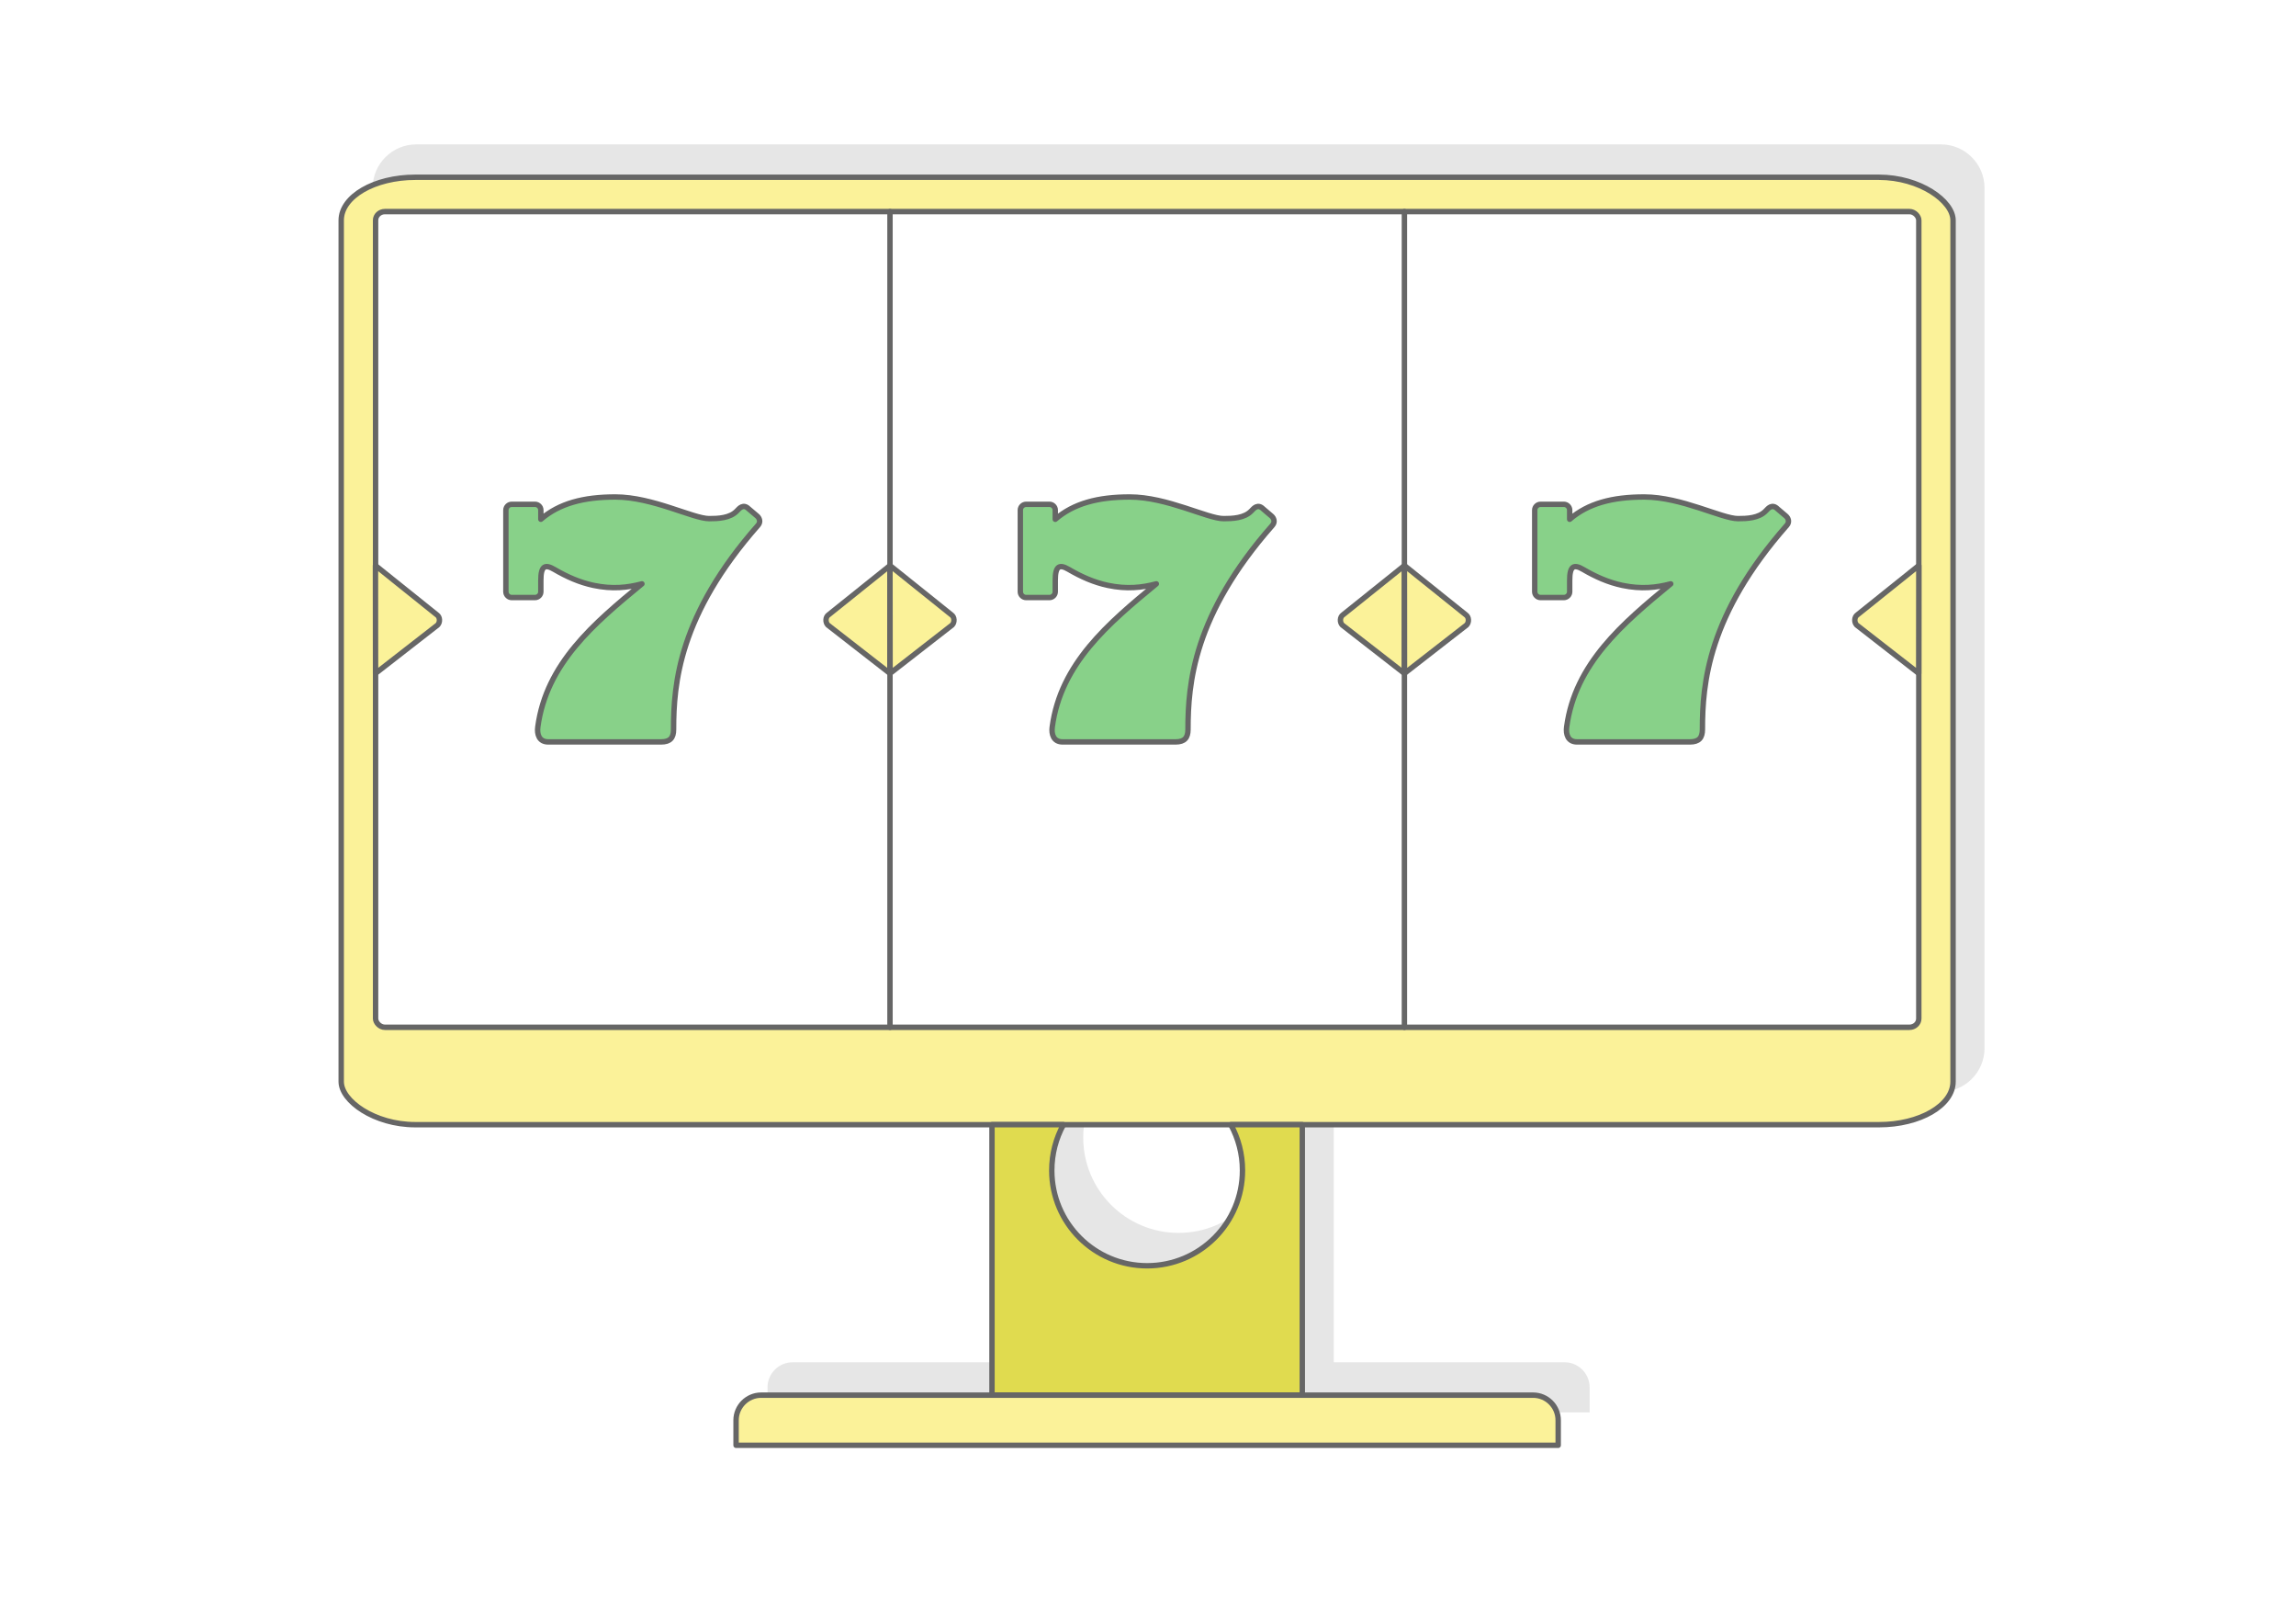<?xml version="1.0" encoding="UTF-8"?>
<!DOCTYPE svg PUBLIC "-//W3C//DTD SVG 1.1//EN" "http://www.w3.org/Graphics/SVG/1.1/DTD/svg11.dtd">
<!-- Creator: CorelDRAW 2020 (64-Bit) -->
<svg xmlns="http://www.w3.org/2000/svg" xml:space="preserve" width="425px" height="300px" version="1.1" style="shape-rendering:geometricPrecision; text-rendering:geometricPrecision; image-rendering:optimizeQuality; fill-rule:evenodd; clip-rule:evenodd"
viewBox="0 0 9607.7 6781.9"
 xmlns:xlink="http://www.w3.org/1999/xlink"
 xmlns:xodm="http://www.corel.com/coreldraw/odm/2003">
 <defs>
  <style type="text/css">
   <![CDATA[
    .str0 {stroke:#666666;stroke-width:22.6;stroke-linecap:round;stroke-linejoin:round;stroke-miterlimit:2.613}
    .str1 {stroke:#666666;stroke-width:22.6;stroke-linecap:round;stroke-linejoin:round;stroke-miterlimit:2.613}
    .fil5 {fill:none}
    .fil3 {fill:#E0DB4F}
    .fil4 {fill:#88D189}
    .fil1 {fill:#E6E6E6}
    .fil2 {fill:#FBF299}
    .fil0 {fill:white}
   ]]>
  </style>
 </defs>
 <g id="Layer_x0020_1">
  <g id="_1903940143824">
   <rect class="fil0" width="9607.7" height="6781.9"/>
   <path class="fil1" d="M8122.1 604.2l-6380.6 0c-100.1,0 -182.1,81.9 -182.1,182.1l0 3600.1c0,100.2 82,182.1 182.1,182.1l2541.1 0 0 1131.9 -966 0c-57.7,0 -104.9,47.2 -104.9,104.9l0 104.9 3440.2 0 0 -104.9c0,-57.7 -47.1,-104.9 -104.8,-104.9l-966 0 0 -1131.9 2541 0c100.2,0 182.2,-81.9 182.2,-182.1l0 -3600.1c0,-100.2 -82,-182.1 -182.2,-182.1zm-3540.4 3964.3l700.3 0c31.1,56.9 48.9,122.1 48.9,191.5 0,220.4 -178.7,399 -399.1,399 -220.3,0 -399,-178.6 -399,-399 0,-69.4 17.7,-134.6 48.9,-191.5z"/>
   <rect class="fil2 str0" x="1427.8" y="741.8" width="6744.8" height="3964.4" rx="309.9" ry="180.1"/>
   <path class="fil3 str0" d="M4151 4706.1l299 0c-31.1,56.9 -48.8,122.1 -48.8,191.5 0,220.4 178.6,399 399,399 220.4,0 399,-178.6 399,-399 0,-69.4 -17.7,-134.6 -48.8,-191.5l299.1 0 0 1131.9 -1298.5 0 0 -1131.9z"/>
   <path class="fil2 str0" d="M3185 5838l3230.5 0c57.7,0 104.8,47.2 104.8,104.9l0 104.9 -3440.2 0 0 -104.9c0,-57.7 47.2,-104.9 104.9,-104.9z"/>
   <g>
    <rect class="fil0 str1" x="1571.6" y="885.3" width="6457.7" height="3413.4" rx="39.2" ry="36.4"/>
    <path class="fil4 str1" d="M2141.3 2110.3l97.5 0c13.5,0 24.4,11 24.4,24.4l0 38.1c76.9,-66.1 178,-93.2 311.7,-93.2 156,0 325.3,90.6 392.7,90.6 36.6,0 87.6,-1.7 116.5,-32.8 9.9,-10.5 26.5,-30.3 48.8,-8l35.2 29.8c9.6,8.2 16.5,24.6 3.9,38.9 -330,375.1 -353.4,661.8 -353.4,854.5 0,34.6 -14.3,51.9 -51.9,51.9 -157.6,0 -315.2,0 -472.7,0 -38.8,0 -47.5,-32.7 -43.5,-62.5 35.6,-265.6 234.6,-433.5 435.7,-598.9 -60.1,15.9 -123.7,23 -202.5,6.4 -58.5,-12.4 -112.4,-36.4 -164.3,-66.8 -39.2,-23 -56.2,-14.2 -56.2,45.6l0 47.7c0,13.4 -10.9,24.4 -24.4,24.4l-97.5 0c-13.4,0 -24.4,-11 -24.4,-24.4l0 -341.3c0,-13.4 11,-24.4 24.4,-24.4z"/>
    <path class="fil4 str1" d="M4293.9 2110.3l97.6 0c13.4,0 24.3,11 24.3,24.4l0 38.2c76.9,-66.2 178,-93.3 311.6,-93.3 156.1,0 325.3,90.6 392.7,90.6 36.6,0 87.6,-1.6 116.6,-32.7 9.8,-10.5 26.5,-30.4 48.8,-8.1l35.1 29.9c9.7,8.1 16.5,24.6 3.9,38.9 -329.9,375 -353.3,661.7 -353.3,854.3 0,34.7 -14.4,52 -51.9,52 -157.6,0 -315.2,0 -472.7,0 -38.8,0 -47.5,-32.8 -43.5,-62.5 35.6,-265.6 234.6,-433.5 435.6,-598.9 -60,15.9 -123.7,23 -202.4,6.4 -58.6,-12.4 -112.4,-36.4 -164.3,-66.8 -39.2,-23 -56.2,-14.2 -56.2,45.6l0 47.7c0,13.4 -10.9,24.4 -24.3,24.4l-97.6 0c-13.4,0 -24.3,-11 -24.3,-24.4l0 -341.3c0,-13.4 10.9,-24.4 24.3,-24.4z"/>
    <path class="fil4 str1" d="M6446.5 2110.3l97.5 0c13.4,0 24.4,11 24.4,24.4l0 38.2c76.9,-66.2 178,-93.3 311.6,-93.3 156.1,0 325.3,90.6 392.7,90.6 36.6,0 87.6,-1.6 116.6,-32.7 9.8,-10.5 26.4,-30.4 48.7,-8.1l35.2 29.9c9.6,8.1 16.5,24.6 3.9,38.9 -329.9,375 -353.3,661.7 -353.3,854.3 0,34.7 -14.4,52 -52,52 -157.5,0 -315.1,0 -472.7,0 -38.7,0 -47.4,-32.8 -43.4,-62.5 35.6,-265.6 234.6,-433.5 435.6,-598.9 -60.1,15.9 -123.7,23 -202.4,6.4 -58.6,-12.4 -112.4,-36.4 -164.3,-66.8 -39.2,-23 -56.2,-14.2 -56.2,45.6l0 47.7c0,13.4 -11,24.4 -24.4,24.4l-97.5 0c-13.4,0 -24.4,-11 -24.4,-24.4l0 -341.3c0,-13.4 11,-24.4 24.4,-24.4z"/>
    <line class="fil5 str0" x1="3724.2" y1="885.3" x2="3724.2" y2= "4298.8" />
    <line class="fil5 str0" x1="5876.8" y1="885.3" x2="5876.8" y2= "4298.8" />
    <path class="fil2 str0" d="M1571.1 2366.5l257.1 206.2c13.5,9 14,31.7 2.8,42.9l-259.5 202 -0.4 -451.1z"/>
    <path class="fil2 str0" d="M3724.2 2366.5l-257.1 206.2c-13.4,9 -13.9,31.7 -2.8,42.9l259.5 202 0.4 -451.1z"/>
    <path class="fil2 str0" d="M3724.2 2366.5l257.1 206.2c13.4,9 14,31.7 2.8,42.9l-259.5 202 -0.4 -451.1z"/>
    <path class="fil2 str0" d="M5876.9 2366.5l-257.1 206.2c-13.5,9 -14,31.7 -2.9,42.9l259.6 202 0.4 -451.1z"/>
    <path class="fil2 str0" d="M5876.9 2366.5l257 206.2c13.5,9 14,31.7 2.9,42.9l-259.6 202 -0.3 -451.1z"/>
    <path class="fil2 str0" d="M8029.3 2366.5l-257.1 206.2c-13.4,9 -13.9,31.7 -2.8,42.9l259.5 202 0.4 -451.1z"/>
   </g>
  </g>
 </g>
</svg>

